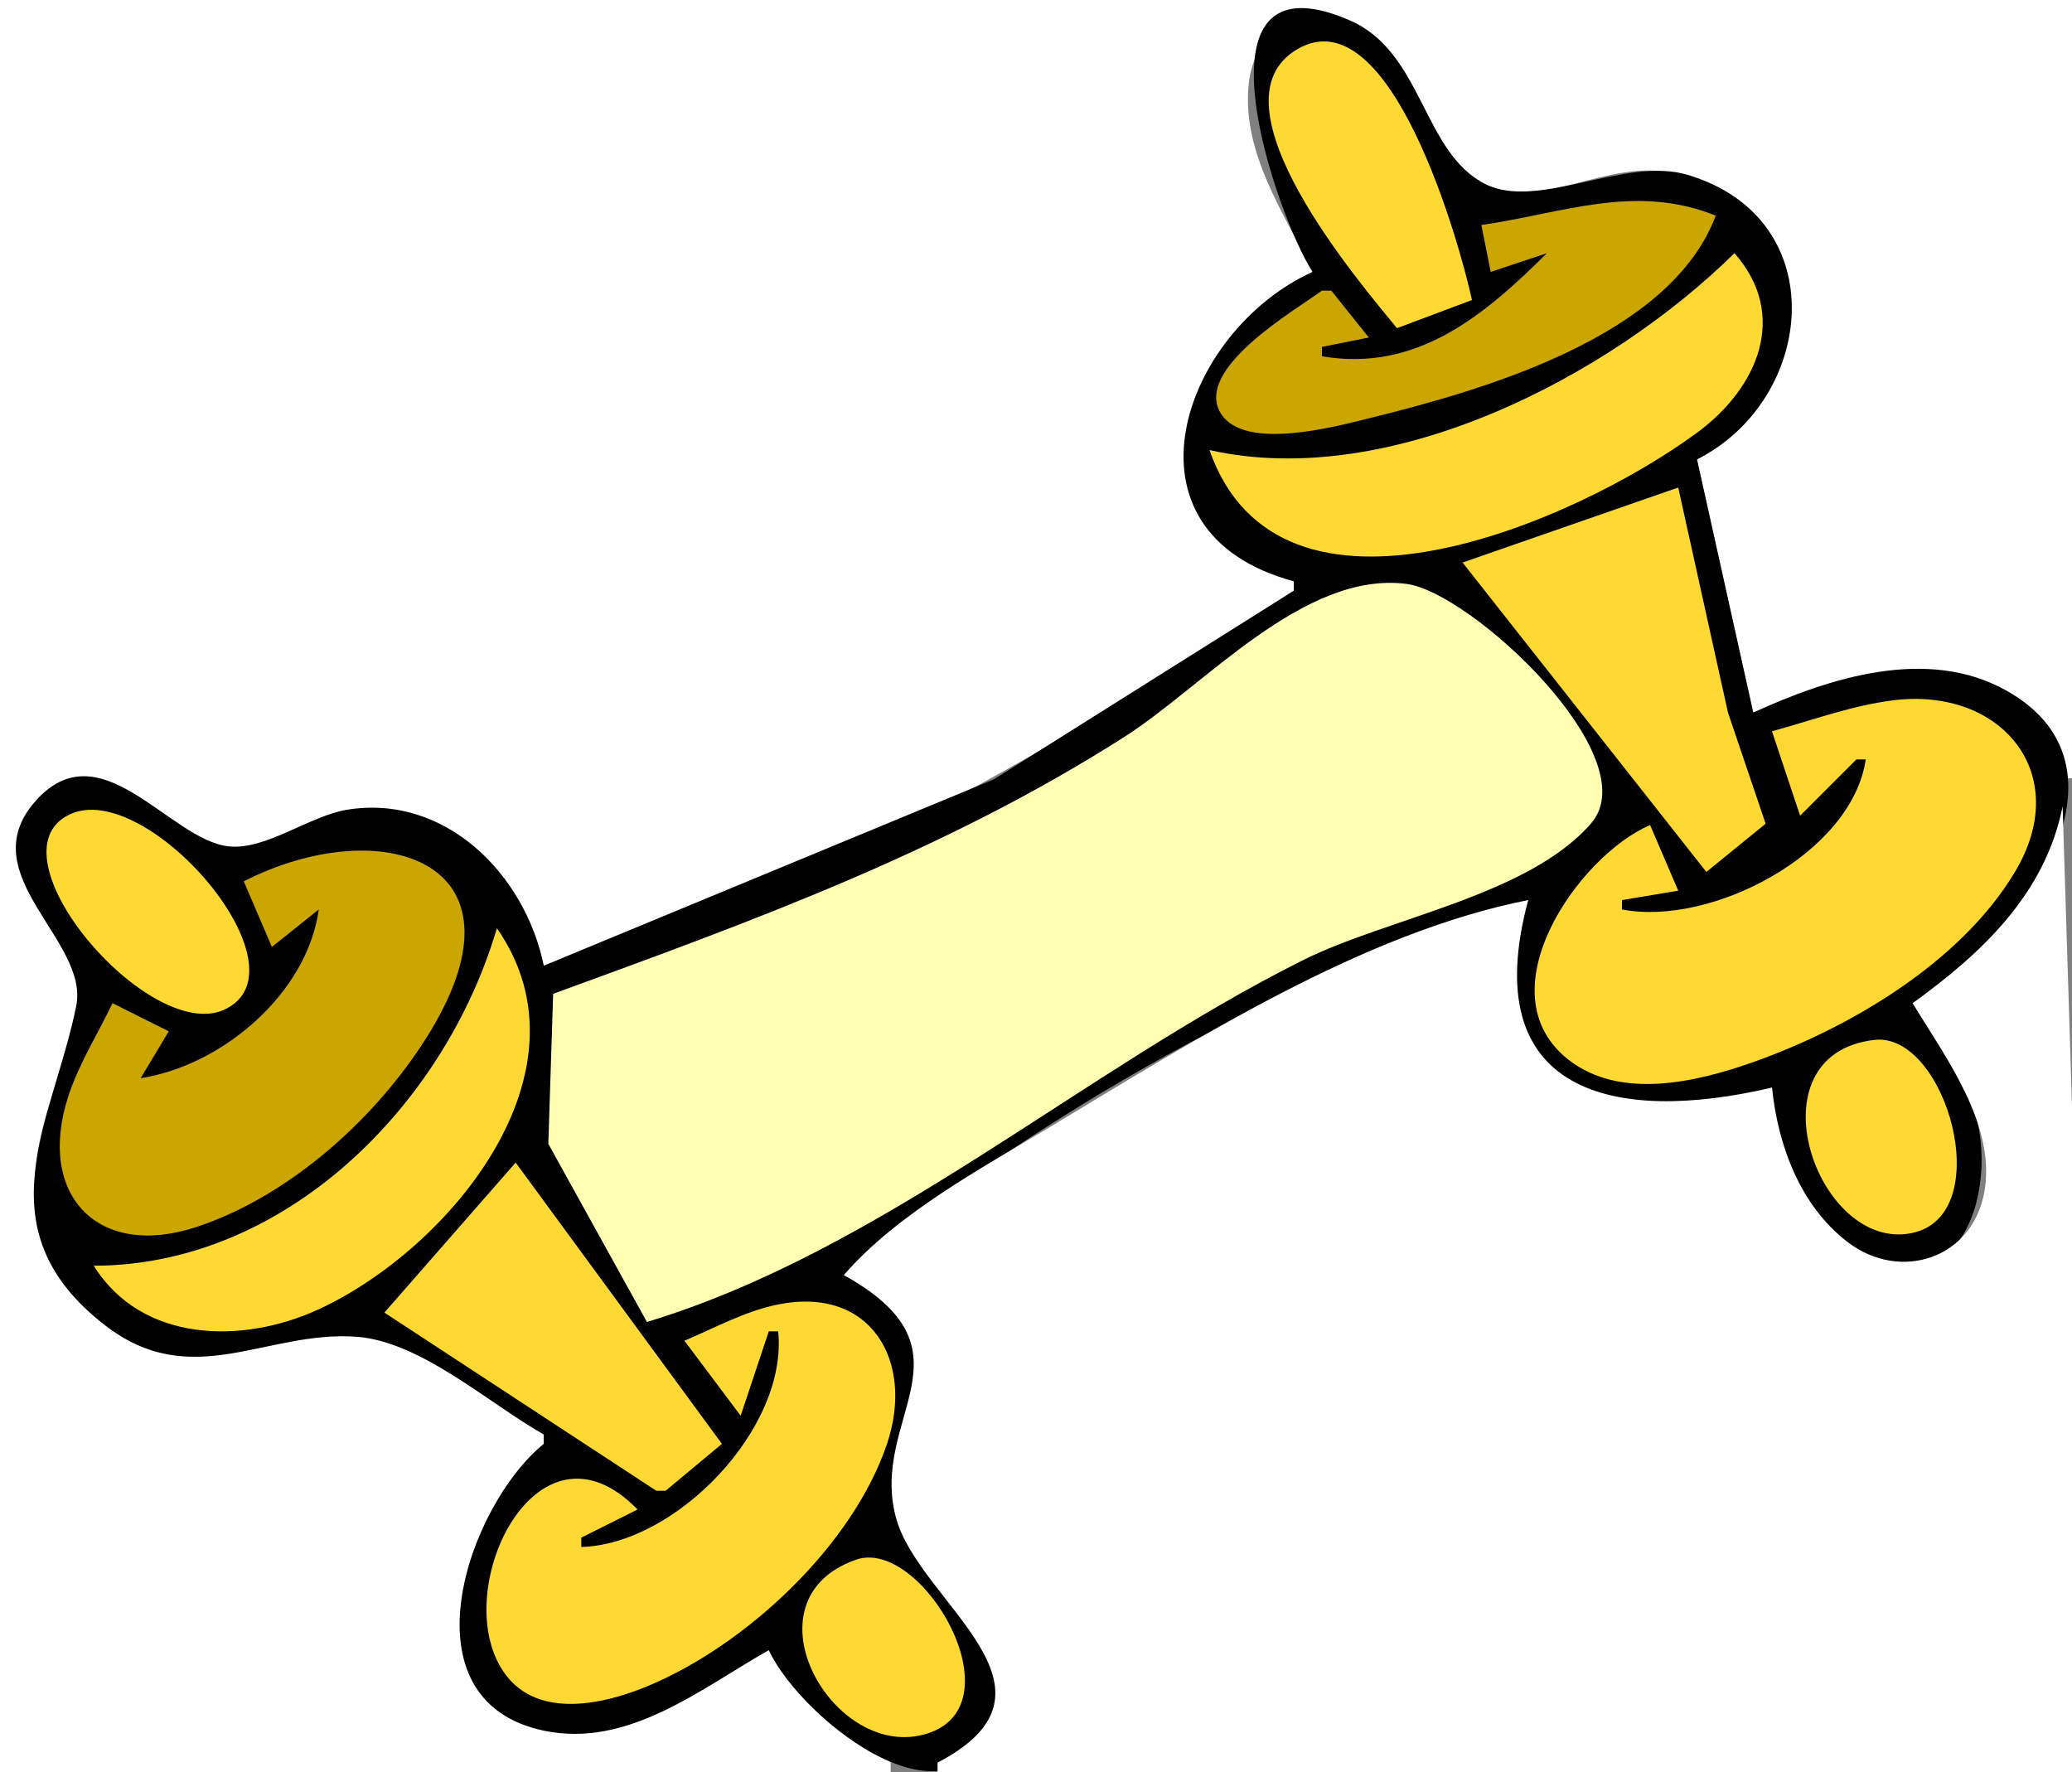 <?xml version="1.0" standalone="yes"?>
<svg xmlns="http://www.w3.org/2000/svg" width="221" height="189">
<rect width="100%" height="100%" fill="#808080" stroke="none"/>
<path style="fill:#fefefe; stroke:none;" d="M0 0L0 189L95 189L95 188L82 176C74.843 178.869 68.282 185.485 60 184.699C42.055 182.997 51.023 161.782 58 154L58 153C52.844 149.124 44.683 142.403 38 142.02C27.029 141.39 19.07 149.384 9.376 138.855C-0.752 127.854 5.245 119.706 8.319 108C10.284 100.512 -2.371 94.189 3.718 86.298C10.281 77.793 17.582 89.54 24 90.558C28.488 91.269 33.496 87.04 38 86.379C47.736 84.95 55.35 94.689 58 103C87.742 94.673 112.551 80.044 138 63L138 62C118.958 54.077 126.846 37.29 140 29C136.981 22.687 132.454 16.389 133.184 9.003C133.745 3.323 138.681 -0.055 143.973 2.66C150.926 6.227 151.955 17.674 158.448 20.165C164.08 22.325 171.723 17.063 178 18.407C195.928 22.245 192.241 40.811 181 49L187 76C198.082 72.211 216.17 66.7 220 83L221 83L221 0L0 0z"/>
<path style="fill:#000000; stroke:none;" d="M140 29C126.125 35.291 118.513 56.757 138 62L138 63L106 83.127L58 103C55.995 93.22 47.474 84.65 37 86.369C33.013 87.023 28.377 90.674 24.432 90.276C18.075 89.636 10.697 77.506 3.717 85.521C-3.092 93.34 9.548 100.289 8.129 107.305C5.654 119.546 -2.115 130.97 11.126 141.297C20.43 148.554 28.331 141.884 38 142.574C44.892 143.066 52.15 149.706 58 153L58 154C49.859 160.611 42.724 181.381 58.001 184.59C66.99 186.479 74.729 180.121 82 176C85.422 183.448 102.83 197.338 106.416 181.986C108.392 173.524 99.085 168.809 96.167 162.305C91.977 152.968 106.216 142.127 90 136C110.241 119.022 137.624 103.599 163 96C155.79 116.246 172.637 121.152 189 116C189.367 122.254 191.511 129.514 197.071 133.155C209.142 141.062 213.859 126.111 210.096 117C208.565 113.294 206.493 110.111 204 107C214.399 101.796 229.431 82.273 213.969 73.638C205.551 68.937 195.102 72.297 187 76L181 49C193.615 42.658 195.68 23.32 180 18.648C173.319 16.658 164.083 22.45 158.448 19.643C151.722 16.294 151.79 5.568 143.973 2.174C126.184 -5.55 136.176 23.137 140 29z"/>
<path style="fill:#ffd933; stroke:none;" d="M149 35L157 32C155.739 26.157 148.35 -0.523 138.412 5.224C128.494 10.959 145.279 30.435 149 35z"/>
<path style="fill:#cca600; stroke:none;" d="M158 24L159 29L165 27C158.267 33.69 151.074 39.724 141 38L141 37L146 36L142 31L141 31C138.099 33.121 127.199 39.415 130.251 44.155C132.804 48.12 142.473 45.49 146 44.62C158.237 41.599 178.163 35.931 183 23C174.394 19.535 166.714 22.743 158 24z"/>
<path style="fill:#ffd933; stroke:none;" d="M185 27C171.67 40.14 148.304 52.354 129 48C136.489 69.364 167.883 55.795 180.989 46.165C187.503 41.379 190.823 33.626 185 27M156 60L182 93L188.322 87.854L184.305 76L179 52L156 60z"/>
<path style="fill:#ffffb3; stroke:none;" d="M59 106L58.485 122L69 141C94.221 133.354 115.383 114.198 139 102.398C147.974 97.915 163.023 95.536 169.71 87.815C175.797 80.786 156.926 63.157 150 62.276C139.069 60.885 128.461 73.144 120 78.548C100.794 90.814 80.196 98.26 59 106z"/>
<path style="fill:#ffd933; stroke:none;" d="M189 78L192 87L198 81L199 81C197.523 91.08 182.463 98.844 173 97L173 96L179 95L176 88C168.341 91.275 158.159 105.88 167.298 113.03C172.838 117.366 181.013 115.401 187 113.281C197.343 109.619 209.147 102.632 214.915 93C221.219 82.472 213.391 73.283 202 74.687C197.544 75.237 193.306 76.818 189 78M7.412 86.875C-1.431 91.119 15.874 111.313 23.885 107.705C33.314 103.458 15.645 82.924 7.412 86.875z"/>
<path style="fill:#fefefe; stroke:none;" d="M220 86C218.146 95.308 211.445 101.623 204 107C207.469 112.726 212.862 119.863 211.675 126.999C210.468 134.245 202.694 136.778 197.071 132.479C191.994 128.598 189.632 122.13 189 116C172.063 119.972 157.467 116.585 163 96C145.289 99.492 127.288 111.009 112 120.2C104.592 124.654 95.688 129.446 90 136C104.72 144.172 92.578 151.24 95.6 162C98.121 170.978 115.046 180.149 100 188L100 189L221 189L221 118L220 86z"/>
<path style="fill:#cca600; stroke:none;" d="M26 94L29 101L34 97C32.771 105.955 23.735 113.643 15 115L18 110L12 107C10.415 110.317 8.392 113.485 7.262 117C3.904 127.448 10.425 134.364 21 130.854C31.068 127.512 40.483 118.948 45.904 110C56.988 91.704 40.571 86.589 26 94z"/>
<path style="fill:#fefefe; stroke:none;" d="M163 95L164 96L163 95z"/>
<path style="fill:#ffd933; stroke:none;" d="M53 99C47.436 117.941 30.414 134.987 10 135C15.114 143.216 25.858 143.405 34 139.645C47.848 133.25 63.685 114.355 53 99M199.93 110.915C186.487 112.444 193.773 133.629 203.927 131.514C213.105 129.602 207.562 110.047 199.93 110.915M55 124L41 140L70 159L71 159L77 154L55 124M73 143L79 151L82 142L83 142C84.064 152.297 72.167 164.703 62 165L62 164L68 161C57.108 149.786 47.542 170.192 53.953 178.647C57.516 183.345 64.382 181.776 69 179.871C79.486 175.547 90.933 164.906 94.608 154C97.559 145.243 92.945 137.141 83 139.131C79.495 139.832 76.269 141.62 73 143M91.308 166.355C78.967 170.664 88.938 188.084 98.925 184.891C108.718 181.761 98.279 163.921 91.308 166.355z"/>
</svg>
